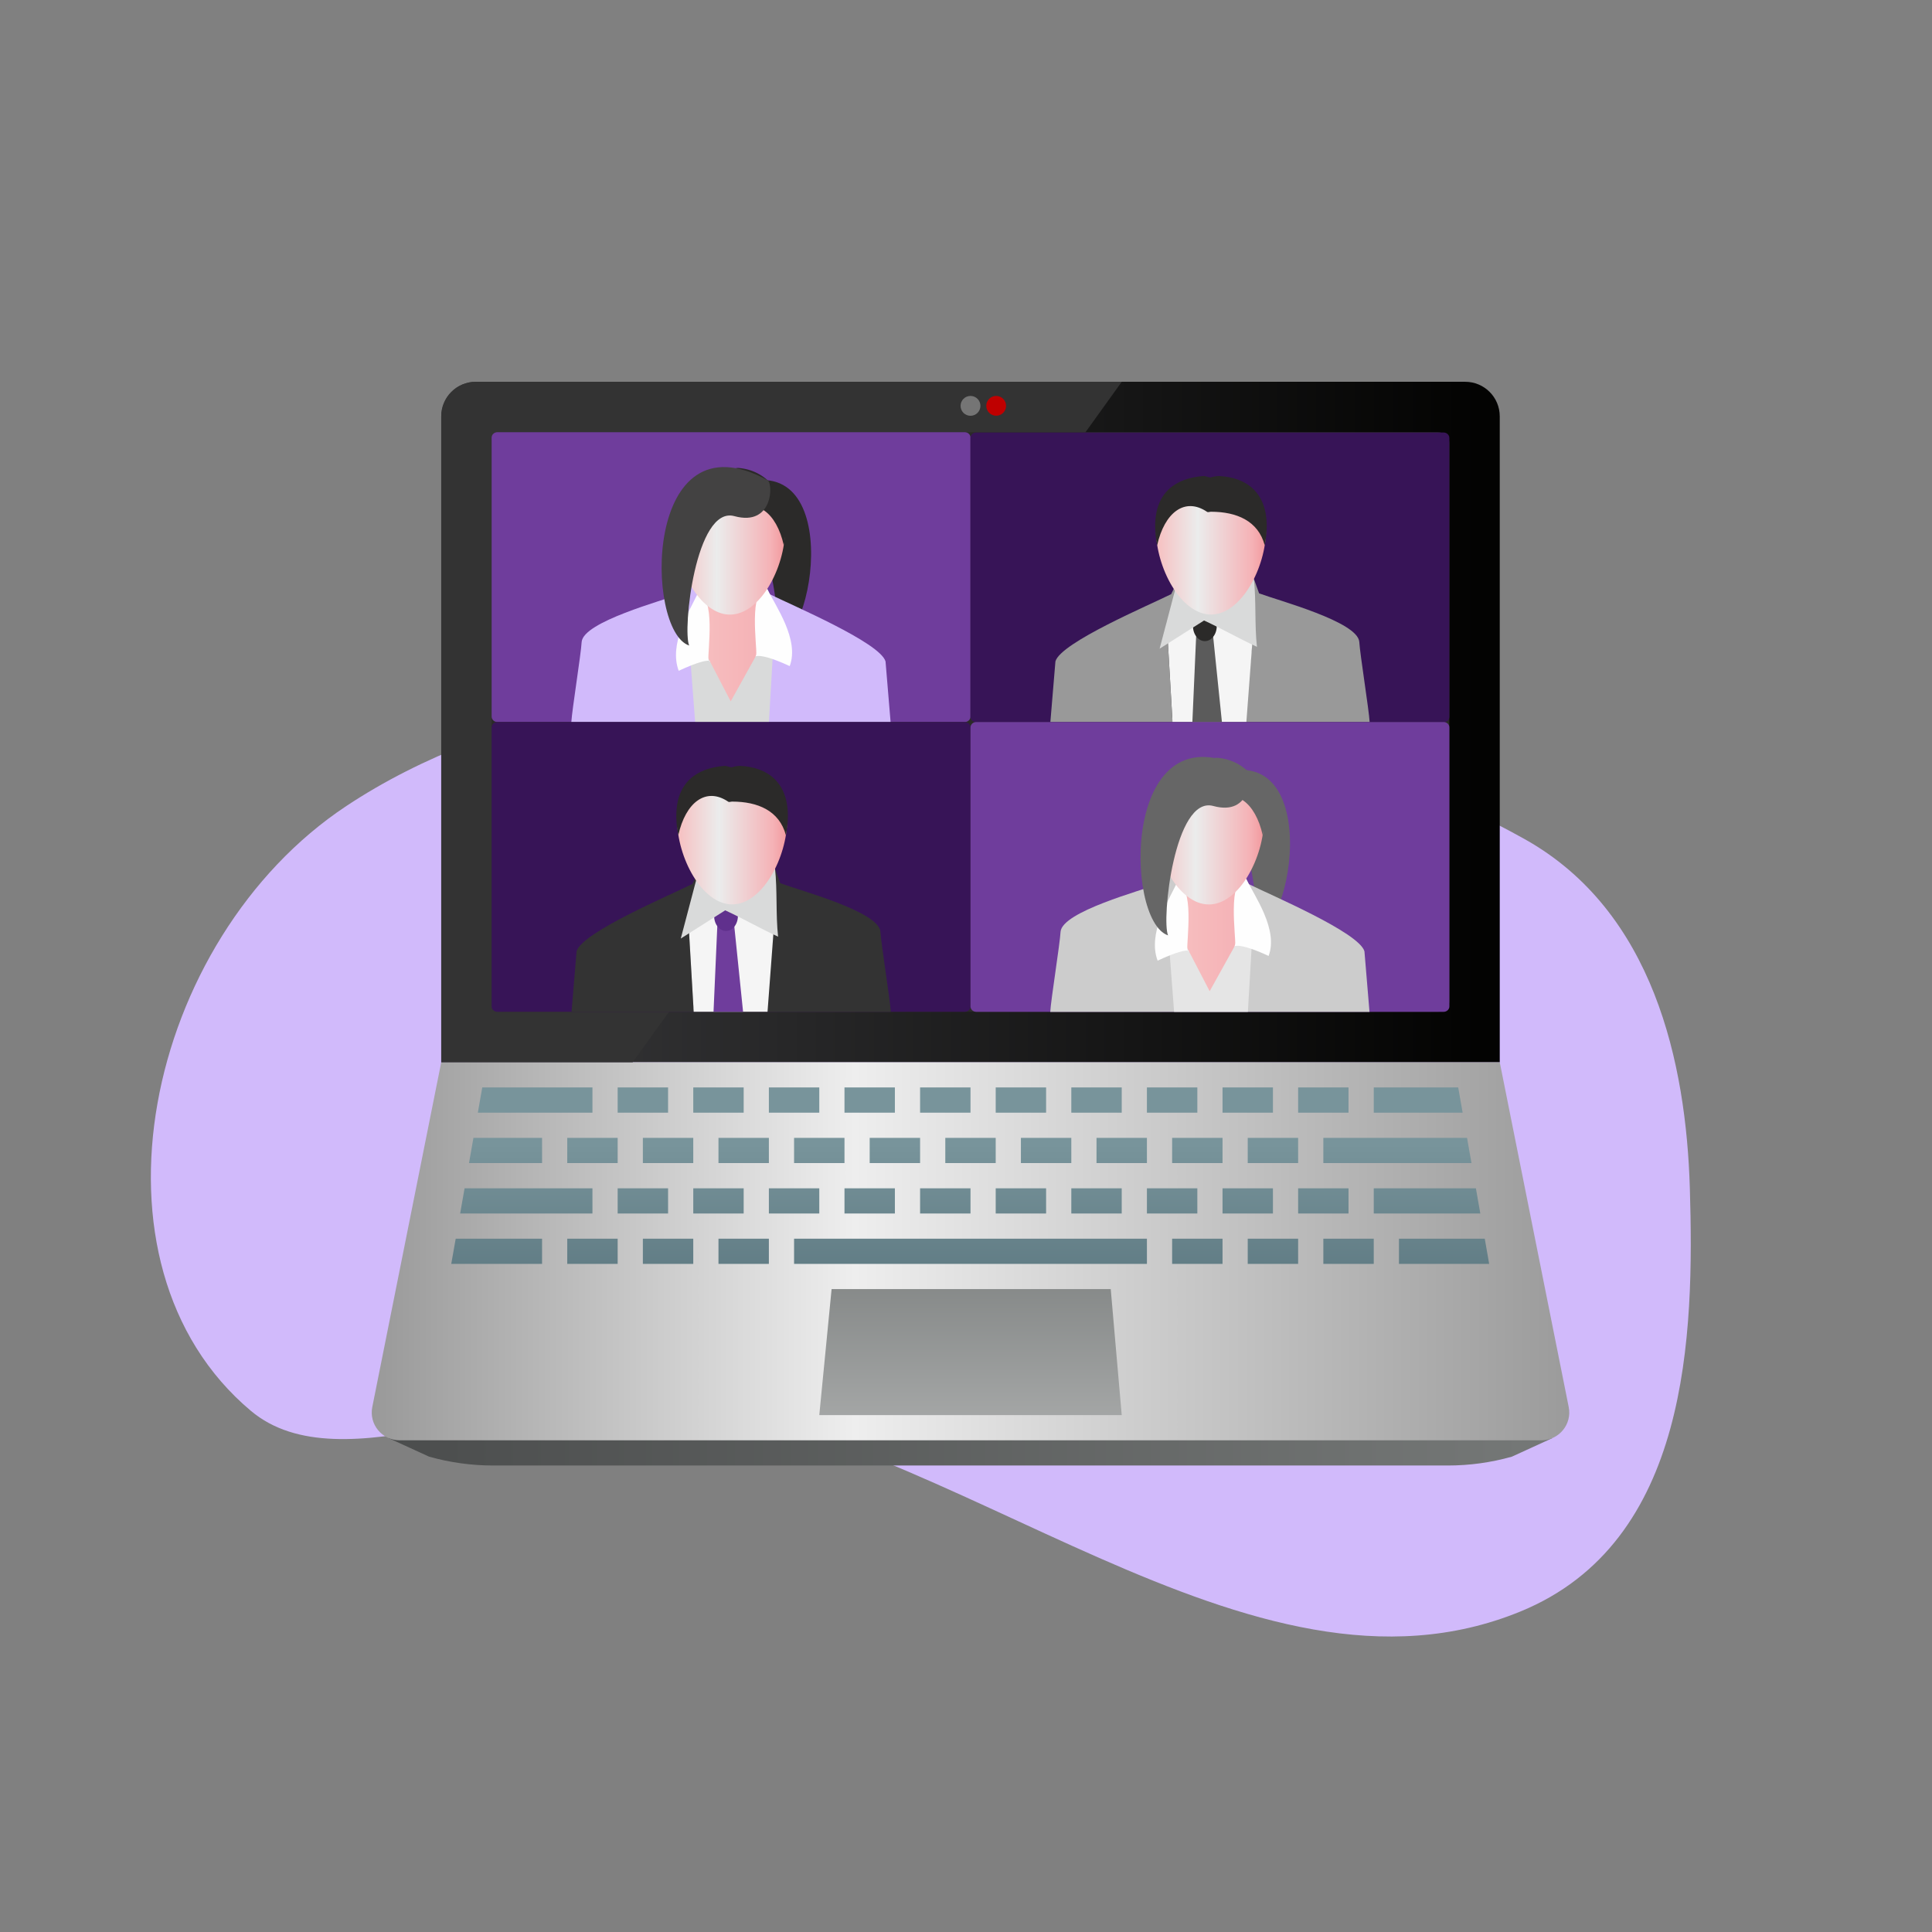 <svg xmlns:xlink="http://www.w3.org/1999/xlink" xmlns="http://www.w3.org/2000/svg" fill="none" fill-rule="evenodd" stroke="black" stroke-width="0.501" stroke-linejoin="bevel" stroke-miterlimit="10" font-family="Times New Roman" font-size="16" style="font-variant-ligatures:none" overflow="visible" width="954pt" height="954pt" viewBox="0 -954 954 954"><rect x="0" y="-954" width="954" height="954" fill="#808080" stroke="none"/><defs><linearGradient id="LinearGradient" gradientUnits="userSpaceOnUse" x1="0" y1="0" x2="522.685" y2="0" gradientTransform="translate(217.876 597.471)"><stop offset="0" stop-color="#39393b"></stop><stop offset="0.981" stop-color="#030302"></stop><stop offset="1" stop-color="#030302"></stop></linearGradient><linearGradient id="LinearGradient_1" gradientUnits="userSpaceOnUse" x1="0" y1="0" x2="574.557" y2="0" gradientTransform="translate(191.944 237.108)"><stop offset="0" stop-color="#4b4d4d"></stop><stop offset="1" stop-color="#757877"></stop></linearGradient><linearGradient id="LinearGradient_2" gradientUnits="userSpaceOnUse" x1="0" y1="0" x2="591.336" y2="0" gradientTransform="translate(183.557 336.132)"><stop offset="0" stop-color="#999999"></stop><stop offset="0.403" stop-color="#eeeeee"></stop><stop offset="1" stop-color="#9b9b9b"></stop></linearGradient><linearGradient id="LinearGradient_3" gradientUnits="userSpaceOnUse" x1="0" y1="0" x2="0" y2="138.755" gradientTransform="translate(479.092 250.472)"><stop offset="0" stop-color="#45606a"></stop><stop offset="1" stop-color="#78949b"></stop></linearGradient><linearGradient id="LinearGradient_4" gradientUnits="userSpaceOnUse" x1="0" y1="0" x2="0" y2="-296.988" gradientTransform="translate(479.222 463.694)"><stop offset="0" stop-color="#4c5251"></stop><stop offset="0.056" stop-color="#4c5251"></stop><stop offset="1" stop-color="#cccccc"></stop></linearGradient><linearGradient id="LinearGradient_5" gradientUnits="userSpaceOnUse" x1="0" y1="0" x2="35.708" y2="0" gradientTransform="matrix(1 0 0 1 -17.858 -0.008)"><stop offset="0" stop-color="#f7bfc0"></stop><stop offset="0.871" stop-color="#f5b2b6"></stop><stop offset="1" stop-color="#f2989d"></stop></linearGradient><linearGradient id="LinearGradient_6" gradientUnits="userSpaceOnUse" x1="0" y1="0" x2="54.331" y2="0" gradientTransform="translate(333.289 683.827)"><stop offset="0" stop-color="#f7bfc0"></stop><stop offset="0.38" stop-color="#ebecec"></stop><stop offset="0.871" stop-color="#f5b2b6"></stop><stop offset="1" stop-color="#f2989d"></stop></linearGradient><linearGradient id="LinearGradient_7" gradientUnits="userSpaceOnUse" x1="0" y1="0" x2="54.347" y2="0" gradientTransform="translate(570.801 683.871)"><stop offset="0" stop-color="#f7bfc0"></stop><stop offset="0.38" stop-color="#ebecec"></stop><stop offset="0.871" stop-color="#f5b2b6"></stop><stop offset="1" stop-color="#f2989d"></stop></linearGradient><linearGradient id="LinearGradient_8" gradientUnits="userSpaceOnUse" x1="0" y1="0" x2="54.345" y2="0" gradientTransform="translate(334.353 540.746)"><stop offset="0" stop-color="#f7bfc0"></stop><stop offset="0.38" stop-color="#ebecec"></stop><stop offset="0.871" stop-color="#f5b2b6"></stop><stop offset="1" stop-color="#f2989d"></stop></linearGradient><linearGradient id="LinearGradient_9" gradientUnits="userSpaceOnUse" x1="0" y1="0" x2="35.706" y2="0" gradientTransform="matrix(1 0 0 1 -17.857 -0.007)"><stop offset="0" stop-color="#f7bfc0"></stop><stop offset="0.871" stop-color="#f5b2b6"></stop><stop offset="1" stop-color="#f2989d"></stop></linearGradient><linearGradient id="LinearGradient_10" gradientUnits="userSpaceOnUse" x1="0" y1="0" x2="54.332" y2="0" gradientTransform="translate(569.767 540.702)"><stop offset="0" stop-color="#f7bfc0"></stop><stop offset="0.38" stop-color="#ebecec"></stop><stop offset="0.871" stop-color="#f5b2b6"></stop><stop offset="1" stop-color="#f2989d"></stop></linearGradient></defs><g id="Page background" transform="scale(1 -1)"><rect x="0.001" y="0.001" width="953.998" height="953.998" stroke-linejoin="bevel" stroke="none" stroke-width="0"></rect></g><g id="MouseOff" transform="scale(1 -1)"><path d="M 171.004,555.99 C 320.243,654.957 597.073,626.768 752.811,539.682 C 816.642,503.989 832.568,428.964 834.427,367.353 C 836.597,294.963 834.361,192.573 750.864,158.298 C 616.675,103.229 472.55,248.554 323.927,263.908 C 258.047,270.709 168.558,219.808 123.894,257.331 C 37.35,330.019 71.755,490.176 171.004,555.99 Z" stroke="none" fill="#d1bafb" stroke-width="1.563" stroke-linejoin="miter" marker-start="none" marker-end="none"></path><g id="Group" stroke="none"><path d="M 740.561,429.464 L 217.876,429.464 L 217.876,748.404 C 217.876,757.84 225.524,765.48 234.959,765.48 L 723.478,765.48 C 732.928,765.48 740.561,757.84 740.561,748.404 L 740.561,429.464 Z" stroke-width="12.445" fill-rule="nonzero" stroke-linejoin="miter" marker-start="none" marker-end="none" fill="url(#LinearGradient)"></path><path d="M 714.954,230.35 L 243.489,230.35 C 232.802,230.35 222.174,231.811 211.877,234.72 L 191.944,243.851 L 766.501,243.851 L 746.559,234.72 C 736.285,231.811 725.648,230.35 714.954,230.35 Z" stroke-width="12.445" fill-rule="nonzero" stroke-linejoin="miter" marker-start="none" marker-end="none" fill="url(#LinearGradient_1)"></path><path d="M 761.153,242.795 L 197.298,242.795 C 188.636,242.795 182.124,250.724 183.833,259.219 L 217.876,429.464 L 740.561,429.464 L 774.611,259.219 C 776.319,250.724 769.807,242.795 761.153,242.795 Z" stroke-width="12.445" fill-rule="nonzero" stroke-linejoin="miter" marker-start="none" marker-end="none" fill="url(#LinearGradient_2)"></path><path d="M 441.886,392.135 L 454.332,392.135 L 454.332,379.69 L 429.441,379.69 L 429.441,392.135 L 441.886,392.135 Z M 354.771,392.135 L 354.771,379.69 L 379.661,379.69 L 379.661,392.135 L 367.216,392.135 L 354.771,392.135 Z M 317.436,392.135 L 317.436,379.69 L 342.326,379.69 L 342.326,392.135 L 329.888,392.135 L 317.436,392.135 Z M 466.777,392.135 L 466.777,379.69 L 491.667,379.69 L 491.667,392.135 L 479.222,392.135 L 466.777,392.135 Z M 504.112,392.135 L 504.112,379.69 L 529.002,379.69 L 529.002,392.135 L 516.557,392.135 L 504.112,392.135 Z M 379.661,342.356 L 367.216,342.356 L 354.771,342.356 L 354.771,329.91 L 379.661,329.91 L 379.661,342.356 Z M 342.326,342.356 L 329.888,342.356 L 317.436,342.356 L 317.436,329.91 L 342.326,329.91 L 342.326,342.356 Z M 541.447,392.135 L 541.447,379.69 L 566.337,379.69 L 566.337,392.135 L 553.892,392.135 L 541.447,392.135 Z M 280.101,392.135 L 280.101,379.69 L 304.991,379.69 L 304.991,392.135 L 292.546,392.135 L 280.101,392.135 Z M 329.888,354.793 L 329.888,367.238 L 317.436,367.238 L 304.991,367.238 L 304.991,354.793 L 329.888,354.793 Z M 280.101,342.356 L 280.101,329.91 L 304.991,329.91 L 304.991,342.356 L 292.546,342.356 L 280.101,342.356 Z M 616.117,392.135 L 616.117,379.69 L 641.008,379.69 L 641.008,392.135 L 628.562,392.135 L 616.117,392.135 Z M 404.552,367.238 L 392.107,367.238 L 379.661,367.238 L 379.661,354.793 L 404.552,354.793 L 404.552,367.238 Z M 479.222,367.238 L 466.777,367.238 L 454.332,367.238 L 454.332,354.793 L 479.222,354.793 L 479.222,367.238 Z M 441.886,367.238 L 429.441,367.238 L 416.996,367.238 L 416.996,354.793 L 441.886,354.793 L 441.886,367.238 Z M 342.326,367.238 L 342.326,354.793 L 367.216,354.793 L 367.216,367.238 L 354.771,367.238 L 342.326,367.238 Z M 690.787,329.91 L 735.337,329.91 L 733.159,342.356 L 690.787,342.356 L 690.787,329.91 Z M 641.008,367.238 L 641.008,354.793 L 665.891,354.793 L 665.891,367.238 L 653.453,367.238 L 641.008,367.238 Z M 578.783,392.135 L 578.783,379.69 L 603.672,379.69 L 603.672,392.135 L 591.228,392.135 L 578.783,392.135 Z M 628.562,367.238 L 616.117,367.238 L 603.672,367.238 L 603.672,354.793 L 628.562,354.793 L 628.562,367.238 Z M 566.337,342.356 L 479.222,342.356 L 392.107,342.356 L 392.107,329.91 L 566.337,329.91 L 566.337,342.356 Z M 591.228,367.238 L 578.783,367.238 L 566.337,367.238 L 566.337,354.793 L 591.228,354.793 L 591.228,367.238 Z M 516.557,367.238 L 504.112,367.238 L 491.667,367.238 L 491.667,354.793 L 516.557,354.793 L 516.557,367.238 Z M 553.892,367.238 L 541.447,367.238 L 529.002,367.238 L 529.002,354.793 L 553.892,354.793 L 553.892,367.238 Z M 392.107,392.135 L 392.107,379.69 L 416.996,379.69 L 416.996,392.135 L 404.552,392.135 L 392.107,392.135 Z M 367.216,404.58 L 367.216,417.026 L 342.326,417.026 L 342.326,404.58 L 367.216,404.58 Z M 441.886,404.58 L 441.886,417.026 L 416.996,417.026 L 416.996,404.58 L 441.886,404.58 Z M 404.552,404.58 L 404.552,417.026 L 379.661,417.026 L 379.661,404.58 L 404.552,404.58 Z M 479.222,404.58 L 479.222,417.026 L 454.332,417.026 L 454.332,404.58 L 479.222,404.58 Z M 553.892,404.58 L 553.892,417.026 L 529.002,417.026 L 529.002,404.58 L 553.892,404.58 Z M 516.557,404.58 L 516.557,417.026 L 491.667,417.026 L 491.667,404.58 L 516.557,404.58 Z M 292.546,417.026 L 238.135,417.026 L 235.95,404.58 L 292.546,404.58 L 292.546,417.026 Z M 292.546,367.238 L 280.101,367.238 L 267.663,367.238 L 229.401,367.238 L 227.216,354.793 L 292.546,354.793 L 292.546,367.238 Z M 329.888,404.58 L 329.888,417.026 L 304.991,417.026 L 304.991,404.58 L 329.888,404.58 Z M 591.228,404.58 L 591.228,417.026 L 566.337,417.026 L 566.337,404.58 L 591.228,404.58 Z M 267.663,392.135 L 233.772,392.135 L 231.594,379.69 L 267.663,379.69 L 267.663,392.135 Z M 267.663,342.356 L 225.024,342.356 L 222.824,329.91 L 267.663,329.91 L 267.663,342.356 Z M 603.672,342.356 L 591.228,342.356 L 578.783,342.356 L 578.783,329.91 L 603.672,329.91 L 603.672,342.356 Z M 641.008,342.356 L 628.562,342.356 L 616.117,342.356 L 616.117,329.91 L 641.008,329.91 L 641.008,342.356 Z M 722.234,404.58 L 720.049,417.026 L 678.343,417.026 L 678.343,404.58 L 722.234,404.58 Z M 665.891,404.58 L 665.891,417.026 L 641.008,417.026 L 641.008,404.58 L 665.891,404.58 Z M 678.343,342.356 L 665.891,342.356 L 653.453,342.356 L 653.453,329.91 L 678.343,329.91 L 678.343,342.356 Z M 628.562,404.58 L 628.562,417.026 L 603.672,417.026 L 603.672,404.58 L 628.562,404.58 Z M 665.891,392.135 L 653.453,392.135 L 653.453,379.69 L 726.603,379.69 L 724.411,392.135 L 678.343,392.135 L 665.891,392.135 Z M 678.343,354.793 L 730.967,354.793 L 728.781,367.238 L 678.343,367.238 L 678.343,354.793 Z" stroke-width="12.445" fill-rule="nonzero" stroke-linejoin="miter" marker-start="none" marker-end="none" fill="url(#LinearGradient_3)"></path><path d="M 553.892,255.24 L 404.552,255.24 L 410.636,317.465 L 548.466,317.465 Z" stroke-width="12.445" fill-rule="nonzero" stroke-linejoin="miter" marker-start="none" marker-end="none" fill="url(#LinearGradient_4)"></path><path d="M 553.907,765.48 L 234.959,765.48 C 225.524,765.48 217.876,757.84 217.876,748.404 L 217.876,429.464 L 312.4,429.464 L 553.907,765.48 Z" fill="#333333" stroke-width="12.445" fill-rule="nonzero" stroke-linejoin="miter" marker-start="none" marker-end="none"></path><ellipse rx="4.903" ry="4.903" transform="translate(479.222 753.592)" fill="#757575" stroke-width="12.445" fill-rule="nonzero" stroke-linejoin="miter"></ellipse><ellipse rx="4.888" ry="4.888" transform="translate(491.898 753.607) rotate(146.287)" fill="#bf0000" stroke-width="3.618" stroke-linejoin="round" stroke-linecap="round"></ellipse><path d="M 248.417,740.582 L 710.005,740.582 C 713.138,740.582 715.67,738.173 715.67,735.214 L 715.67,459.773 C 715.67,456.813 713.138,454.404 710.005,454.404 L 248.417,454.404 C 245.298,454.404 242.758,456.813 242.758,459.773 L 242.758,735.214 C 242.758,738.173 245.298,740.582 248.417,740.582 Z" fill="#2b2a29" stroke-width="0.022" fill-rule="nonzero" stroke-linejoin="miter" marker-start="none" marker-end="none"></path><path d="M 245.587,740.582 L 476.393,740.582 C 477.971,740.582 479.222,739.389 479.222,737.905 L 479.222,600.17 C 479.222,598.673 477.941,597.479 476.393,597.479 L 245.587,597.479 C 244.018,597.479 242.758,598.695 242.758,600.17 L 242.758,737.905 C 242.758,739.389 244.039,740.582 245.587,740.582 Z" fill="#6f3d9c" stroke-width="0.022" fill-rule="nonzero" stroke-linejoin="miter" marker-start="none" marker-end="none"></path><path d="M 712.842,597.335 L 482.03,597.335 C 480.459,597.335 479.207,598.528 479.207,600.018 L 479.207,737.747 C 479.207,739.237 480.481,740.431 482.03,740.431 L 712.842,740.431 C 714.412,740.431 715.67,739.215 715.67,737.747 L 715.67,600.018 C 715.67,598.528 714.39,597.335 712.842,597.335 Z" fill="#371457" stroke-width="0.022" fill-rule="nonzero" stroke-linejoin="miter" marker-start="none" marker-end="none"></path><path d="M 354.583,710.135 C 351.776,708.595 341.66,693.884 360.842,699.116 C 380.031,704.369 386.543,642.672 383.178,635.226 C 405.094,642.491 416.084,743.816 354.561,710.135 Z" fill="#2b2a29" stroke-width="0.022" fill-rule="nonzero" stroke-linejoin="miter" marker-start="none" marker-end="none"></path><path d="M 339.099,667.634 L 377.664,665.644 L 380.11,660.587 C 390.703,655.262 434.644,636.724 437.27,627.383 L 439.766,597.457 L 282.12,597.457 C 282.467,603.579 286.888,630.936 287.221,637.071 C 288.103,647.006 326.863,657.302 336.704,660.985 L 339.077,667.613 L 339.077,667.613 Z" fill="#d1bafb" stroke-width="0.022" fill-rule="nonzero" stroke-linejoin="miter" marker-start="none" marker-end="none"></path><rect x="-17.85" y="-27.663" width="35.7" height="55.326" transform="translate(362.036 632.557)" stroke-width="0.022" fill-rule="nonzero" stroke-linejoin="miter" fill="url(#LinearGradient_5)"></rect><path d="M 339.331,649.025 L 360.813,607.667 L 382.563,646.839 L 379.683,597.479 L 343.252,597.479 Z" fill="#d9dada" stroke-width="0.022" fill-rule="nonzero" stroke-linejoin="miter" marker-start="none" marker-end="none"></path><path d="M 349.844,628.346 C 350.532,625.111 354.539,631.79 335.141,622.767 C 330.214,635.849 340.119,651.782 344.178,660.196 C 353.78,661.412 349.258,631.029 349.844,628.324 Z" fill="#fefefe" stroke-width="0.022" fill-rule="nonzero" stroke-linejoin="miter" marker-start="none" marker-end="none"></path><path d="M 373.41,630.777 C 372.708,627.542 370.551,634.09 389.95,625.09 C 394.863,638.164 382.982,654.69 378.895,663.134 C 369.285,664.357 373.989,633.49 373.41,630.798 Z" fill="#fefefe" stroke-width="0.022" fill-rule="nonzero" stroke-linejoin="miter" marker-start="none" marker-end="none"></path><path d="M 360.458,717.154 C 375.45,717.154 387.635,710.708 387.635,692.307 C 387.635,673.9 375.45,650.515 360.458,650.515 C 345.451,650.515 333.289,673.9 333.289,692.307 C 333.289,710.708 345.451,717.154 360.458,717.154 Z" stroke-width="0.022" fill-rule="nonzero" stroke-linejoin="miter" marker-start="none" marker-end="none" fill="url(#LinearGradient_6)"></path><path d="M 360.748,722.226 C 362.057,722.226 363.345,723.029 364.605,722.935 C 378.004,721.878 388.033,710.982 388.033,694.152 C 388.033,691.091 387.708,687.85 387.048,684.645 C 383.445,700.911 373.359,708.617 362.398,701.207 C 361.891,700.859 361.11,701.258 360.48,701.258 C 347.803,701.258 337.138,696.778 333.919,684.66 C 333.267,687.872 332.927,691.106 332.927,694.182 C 332.927,710.895 343.353,722.27 356.66,722.935 C 358.071,723.008 360.994,722.363 360.77,722.248 Z" fill="#2b2a29" stroke-width="0.022" fill-rule="nonzero" stroke-linejoin="miter" marker-start="none" marker-end="none"></path><path d="M 379.024,716.851 C 381.824,715.316 381.824,693.884 362.636,699.138 C 343.455,704.391 336.943,642.693 340.308,635.248 C 318.383,642.506 317.508,750.567 379.024,716.871 Z" fill="#434242" stroke-width="0.022" fill-rule="nonzero" stroke-linejoin="miter" marker-start="none" marker-end="none"></path><path d="M 619.323,667.67 L 580.765,665.673 L 578.32,660.623 C 567.727,655.298 523.785,636.768 521.159,627.42 L 518.662,597.493 L 676.31,597.493 C 675.962,603.629 671.541,630.979 671.194,637.1 C 670.334,647.035 631.565,657.346 621.725,661.013 L 619.351,667.649 L 619.351,667.649 Z" fill="#999999" stroke-width="0.022" fill-rule="nonzero" stroke-linejoin="miter" marker-start="none" marker-end="none"></path><path d="M 578.855,599.562 L 615.141,600.808 L 619.323,649.061 L 576.098,646.883 Z" fill="#010101" stroke-width="0.022" fill-rule="nonzero" stroke-linejoin="miter" marker-start="none" marker-end="none"></path><path d="M 619.323,649.061 L 576.098,646.883 L 578.985,597.522 L 615.445,597.522 Z" fill="#f5f5f5" stroke-width="0.022" fill-rule="nonzero" stroke-linejoin="miter" marker-start="none" marker-end="none"></path><path d="M 598.933,640.733 L 590.684,640.733 L 588.782,597.522 L 603.368,597.522 Z" fill="#5b5b5b" stroke-width="0.022" fill-rule="nonzero" stroke-linejoin="miter" marker-start="none" marker-end="none"></path><path d="M 595.649,648.88 C 592.414,648.88 589.071,649.01 589.071,644.886 C 589.071,640.755 591.704,637.405 594.947,637.405 C 598.188,637.405 600.822,640.755 600.822,644.886 C 600.822,649.039 598.89,648.88 595.649,648.88 L 595.649,648.88 Z" fill="#2b2a29" stroke-width="0.022" fill-rule="nonzero" stroke-linejoin="miter" marker-start="none" marker-end="none"></path><path d="M 619.114,668.43 C 612.174,661.34 604.671,655.08 595.403,651.326 C 589.376,653.54 584.665,658.084 580.497,663.611 L 572.611,633.686 L 594.556,647.614 C 603.947,643.25 611.248,638.96 620.661,634.605 C 619.454,645.92 620.35,657.136 619.134,668.452 L 619.134,668.452 Z" fill="#d9dada" stroke-width="0.022" fill-rule="nonzero" stroke-linejoin="miter" marker-start="none" marker-end="none"></path><path d="M 597.971,717.191 C 582.979,717.191 570.794,710.743 570.794,692.337 C 570.794,673.929 582.979,650.544 597.971,650.544 C 612.97,650.544 625.148,673.929 625.148,692.337 C 625.148,710.743 612.97,717.191 597.971,717.191 Z" stroke-width="0.022" fill-rule="nonzero" stroke-linejoin="miter" marker-start="none" marker-end="none" fill="url(#LinearGradient_7)"></path><path d="M 597.971,718.225 C 596.669,718.225 595.381,719.021 594.115,718.934 C 580.714,717.885 570.396,711.04 570.396,694.224 C 570.396,691.15 570.715,687.916 571.38,684.695 C 574.998,700.961 585.07,708.681 596.032,701.265 C 596.538,700.918 597.32,701.308 597.949,701.308 C 610.619,701.308 621.291,696.83 624.511,684.717 C 625.169,687.93 625.502,691.164 625.502,694.246 C 625.502,710.946 615.365,718.275 602.059,718.934 C 600.655,719.006 597.733,718.363 597.949,718.247 Z" fill="#2b2a29" stroke-width="0.022" fill-rule="nonzero" stroke-linejoin="miter" marker-start="none" marker-end="none"></path><path d="M 476.393,454.382 L 245.58,454.382 C 244.01,454.382 242.758,455.576 242.758,457.067 L 242.758,594.794 C 242.758,596.285 244.032,597.479 245.58,597.479 L 476.393,597.479 C 477.963,597.479 479.222,596.264 479.222,594.794 L 479.222,457.067 C 479.222,455.576 477.941,454.382 476.393,454.382 Z" fill="#371457" stroke-width="0.022" fill-rule="nonzero" stroke-linejoin="miter" marker-start="none" marker-end="none"></path><path d="M 382.874,524.545 L 344.316,522.548 L 341.87,517.498 C 331.277,512.173 287.337,493.642 284.709,484.294 L 282.214,454.368 L 439.861,454.368 C 439.514,460.503 435.093,487.854 434.745,493.975 C 433.884,503.91 395.116,514.22 385.277,517.888 L 382.903,524.523 L 382.903,524.523 Z" fill="#333333" stroke-width="0.022" fill-rule="nonzero" stroke-linejoin="miter" marker-start="none" marker-end="none"></path><path d="M 342.406,456.437 L 378.691,457.682 L 382.874,505.935 L 339.649,503.757 Z" fill="#010101" stroke-width="0.022" fill-rule="nonzero" stroke-linejoin="miter" marker-start="none" marker-end="none"></path><path d="M 382.874,505.935 L 339.649,503.757 L 342.536,454.397 L 378.996,454.397 Z" fill="#f5f5f5" stroke-width="0.022" fill-rule="nonzero" stroke-linejoin="miter" marker-start="none" marker-end="none"></path><path d="M 362.484,497.607 L 354.236,497.607 L 352.333,454.397 L 366.92,454.397 Z" fill="#6f3d9c" stroke-width="0.022" fill-rule="nonzero" stroke-linejoin="miter" marker-start="none" marker-end="none"></path><path d="M 359.199,505.755 C 355.965,505.755 352.623,505.885 352.623,501.76 C 352.623,497.629 355.256,494.279 358.497,494.279 C 361.739,494.279 364.373,497.629 364.373,501.76 C 364.373,505.914 362.441,505.755 359.199,505.755 L 359.199,505.755 Z" fill="#60308d" stroke-width="0.022" fill-rule="nonzero" stroke-linejoin="miter" marker-start="none" marker-end="none"></path><path d="M 382.664,525.305 C 375.725,518.214 368.222,511.956 358.953,508.2 C 352.926,510.414 348.216,514.958 344.048,520.486 L 336.161,490.56 L 358.106,504.488 C 367.499,500.125 374.799,495.834 384.213,491.479 C 383.004,502.795 383.901,514.01 382.686,525.326 L 382.686,525.326 Z" fill="#d9dada" stroke-width="0.022" fill-rule="nonzero" stroke-linejoin="miter" marker-start="none" marker-end="none"></path><path d="M 361.522,574.065 C 346.53,574.065 334.345,567.618 334.345,549.211 C 334.345,530.803 346.53,507.419 361.522,507.419 C 376.521,507.419 388.698,530.803 388.698,549.211 C 388.698,567.618 376.521,574.065 361.522,574.065 Z" stroke-width="0.022" fill-rule="nonzero" stroke-linejoin="miter" marker-start="none" marker-end="none" fill="url(#LinearGradient_8)"></path><path d="M 361.522,575.1 C 360.219,575.1 358.931,575.895 357.665,575.809 C 344.266,574.76 333.947,567.915 333.947,551.1 C 333.947,548.024 334.266,544.79 334.931,541.571 C 338.549,557.836 348.621,565.556 359.583,558.14 C 360.089,557.792 360.871,558.183 361.5,558.183 C 374.169,558.183 384.842,553.704 388.062,541.591 C 388.72,544.805 389.053,548.039 389.053,551.121 C 389.053,567.821 378.916,575.151 365.61,575.809 C 364.206,575.881 361.283,575.237 361.5,575.121 Z" fill="#2b2a29" stroke-width="0.022" fill-rule="nonzero" stroke-linejoin="miter" marker-start="none" marker-end="none"></path><path d="M 482.05,597.471 L 712.857,597.471 C 714.434,597.471 715.685,596.278 715.685,594.794 L 715.685,457.059 C 715.685,455.562 714.404,454.368 712.857,454.368 L 482.05,454.368 C 480.481,454.368 479.222,455.584 479.222,457.059 L 479.222,594.794 C 479.222,596.278 480.503,597.471 482.05,597.471 Z" fill="#6f3d9c" stroke-width="0.022" fill-rule="nonzero" stroke-linejoin="miter" marker-start="none" marker-end="none"></path><path d="M 591.061,567.011 C 588.253,565.469 578.138,550.759 597.32,555.99 C 616.508,561.243 623.02,499.546 619.656,492.101 C 641.572,499.366 652.563,600.692 591.039,567.011 Z" fill="#666666" stroke-width="0.022" fill-rule="nonzero" stroke-linejoin="miter" marker-start="none" marker-end="none"></path><path d="M 575.577,524.508 L 614.142,522.519 L 616.588,517.461 C 627.181,512.136 671.122,493.599 673.748,484.258 L 676.245,454.332 L 518.598,454.332 C 518.945,460.453 523.366,487.81 523.699,493.947 C 524.581,503.88 563.342,514.176 573.182,517.86 L 575.555,524.487 L 575.555,524.487 Z" fill="#cccccc" stroke-width="0.022" fill-rule="nonzero" stroke-linejoin="miter" marker-start="none" marker-end="none"></path><rect x="-17.85" y="-27.663" width="35.7" height="55.326" transform="translate(598.514 489.431)" stroke-width="0.022" fill-rule="nonzero" stroke-linejoin="miter" fill="url(#LinearGradient_9)"></rect><path d="M 575.837,505.914 L 597.32,464.556 L 619.07,503.728 L 616.19,454.368 L 579.759,454.368 Z" fill="#e5e5e5" stroke-width="0.022" fill-rule="nonzero" stroke-linejoin="miter" marker-start="none" marker-end="none"></path><path d="M 586.322,485.22 C 587.009,481.986 591.017,488.664 571.619,479.642 C 566.692,492.723 576.598,508.656 580.657,517.071 C 590.258,518.286 585.736,487.905 586.322,485.198 Z" fill="#fefefe" stroke-width="0.022" fill-rule="nonzero" stroke-linejoin="miter" marker-start="none" marker-end="none"></path><path d="M 609.888,487.651 C 609.186,484.417 607.03,490.965 626.429,481.964 C 631.341,495.038 619.461,511.565 615.373,520.008 C 605.763,521.231 610.467,490.364 609.888,487.673 Z" fill="#fefefe" stroke-width="0.022" fill-rule="nonzero" stroke-linejoin="miter" marker-start="none" marker-end="none"></path><path d="M 596.936,574.028 C 611.928,574.028 624.112,567.582 624.112,549.182 C 624.112,530.775 611.928,507.39 596.936,507.39 C 581.93,507.39 569.767,530.775 569.767,549.182 C 569.767,567.582 581.93,574.028 596.936,574.028 Z" stroke-width="0.022" fill-rule="nonzero" stroke-linejoin="miter" marker-start="none" marker-end="none" fill="url(#LinearGradient_10)"></path><path d="M 597.226,579.1 C 598.536,579.1 599.824,579.904 601.082,579.809 C 614.482,578.753 624.511,567.856 624.511,551.027 C 624.511,547.967 624.185,544.724 623.527,541.519 C 619.924,557.785 609.837,565.491 598.876,558.081 C 598.369,557.734 597.588,558.132 596.958,558.132 C 584.281,558.132 573.616,553.654 570.396,541.534 C 569.746,544.746 569.405,547.98 569.405,551.056 C 569.405,567.77 579.832,579.144 593.137,579.809 C 594.548,579.882 597.472,579.238 597.248,579.122 Z" fill="#666666" stroke-width="0.022" fill-rule="nonzero" stroke-linejoin="miter" marker-start="none" marker-end="none"></path><path d="M 615.503,573.725 C 618.302,572.191 618.302,550.759 599.114,556.012 C 579.933,561.265 573.421,499.568 576.785,492.122 C 554.862,499.38 553.986,607.443 615.503,573.747 Z" fill="#666666" stroke-width="0.022" fill-rule="nonzero" stroke-linejoin="miter" marker-start="none" marker-end="none"></path></g></g></svg>